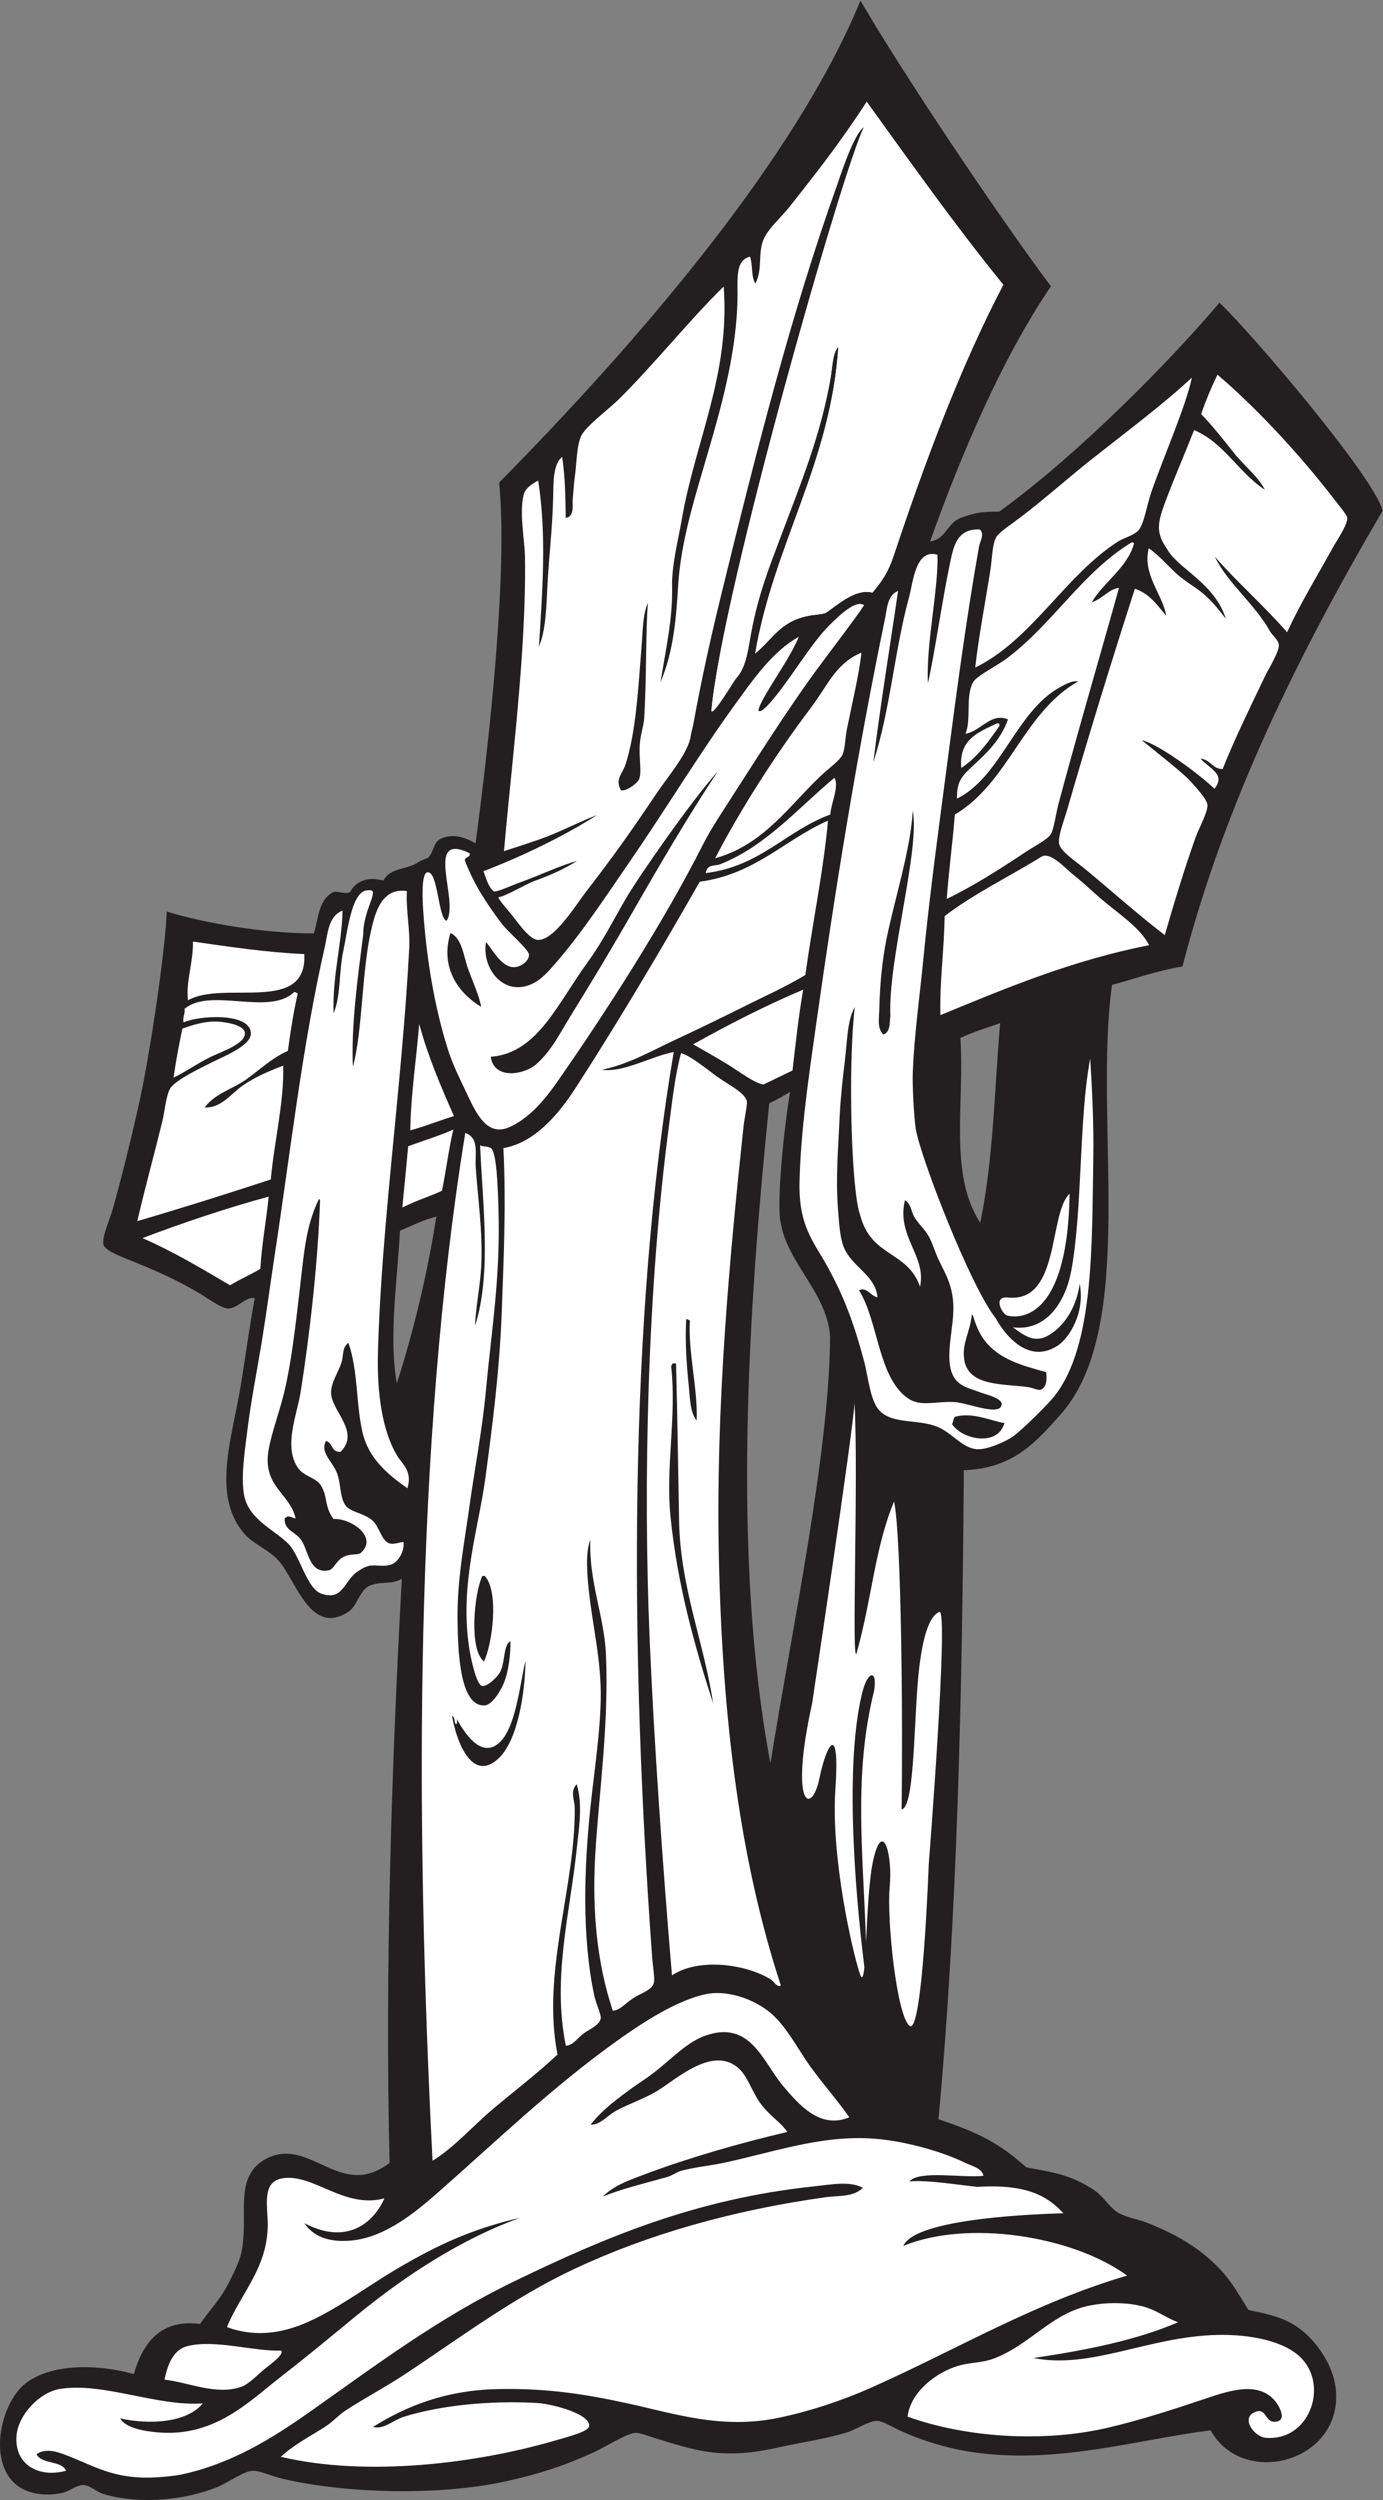<?xml version="1.0" encoding="UTF-8" standalone="no"?>
<svg
   xmlns:dc="http://purl.org/dc/elements/1.1/"
   xmlns:cc="http://creativecommons.org/ns#"
   xmlns:rdf="http://www.w3.org/1999/02/22-rdf-syntax-ns#"
   xmlns:svg="http://www.w3.org/2000/svg"
   xmlns="http://www.w3.org/2000/svg"
   viewBox="0 0 543.64 982.48"
   height="982.48"
   width="543.64"
   xml:space="preserve"
   id="svg2"
   version="1.1"><rect x="0" y="0" width="543.64" height="982.48" fill="#808080" stroke="none"/><defs
     id="defs6" /><g
     transform="matrix(1.333,0,0,-1.333,0,982.48)"
     id="g10"><g
       transform="scale(0.1)"
       id="g12"><path
         id="path14"
         style="fill:#231f20;fill-opacity:1;fill-rule:evenodd;stroke:none"
         d="m 2537.41,7368.61 c 123.68,-212.62 402.39,-629.2 561.65,-842.19 -148.59,-219.24 -267.22,-503.13 -356.37,-752.21 48.66,6.84 48.5,54.4 92.26,70.19 35.41,12.8 57.95,18.4 111.54,17.43 236.8,171.49 507.87,448.24 649.62,616.44 97.99,-93.54 457.22,-515.86 481.18,-613.39 -249.54,-425.84 -466.05,-862.75 -590.33,-1343.76 -75.03,-12.59 -139.27,-35.55 -207.79,-54.42 -55.69,-403.62 78.43,-1008.95 -152.02,-1266.76 -70.42,-78.77 -137.67,-158.9 -284.89,-163.92 -4.72,-650.18 -18.67,-1308.93 -74.76,-1913.4 123.14,-41.1 182.79,-73.42 258.93,-141.897 69.21,-13.086 132.53,-20.254 202.41,-68.848 25.19,-17.52 38.74,-43.984 66.04,-63.535 26.04,-15.352 59.72,-20 87.01,-30.742 79.27,-31.192 152.71,-70.586 215.06,-136.27 37.46,-39.492 59.68,-82.246 84.89,-121.308 55.2,-11.27 116.01,-21.895 167.2,-68.282 36.6,-33.144 81.29,-92.91 89.51,-160.293 26.6,-218.164 -272.62,-299.55 -368.44,-125.918 -216.56,-26.953 -453.56,-101.777 -704.5,-63.984 -71.52,10.762 -146.16,32.988 -213.68,64.297 -21.86,10.117 -49.84,27.324 -65.34,27.539 -24.44,0.332 -61.26,-25.547 -89.36,-34.121 -40.66,-12.442 -90.97,-22.422 -139.82,-31.504 -73.89,-13.731 -136.98,-34.492 -229.87,-29.629 -66.45,3.457 -128.94,23.828 -191.66,43.105 -20.47,6.29 -48.75,17.442 -61.54,16.817 C 1847.9,196.777 1788.92,158.242 1753,141.699 1665.36,101.367 1586.81,75.566 1484.64,53.711 1296.93,13.555 1026.89,17.715 832.754,62.773 803.516,69.551 765.688,86.856 745.879,86.289 717.578,85.488 674.465,51.602 638.805,37.422 547.086,0.938 419.355,-14.297 307.945,16.641 286.641,22.559 265.289,43.574 246.195,44.258 226.254,44.98 205.543,26.25 185.426,21.484 143.824,11.641 93.648,15.117 59.102,37.051 -39.605,99.727 -0.914,283.77 74.805,343.418 c 73.996,58.281 209.277,59.043 319.922,27.773 24.074,86.485 76.359,164.2 195.191,147.774 26.957,40.293 59.812,71.64 84.098,120.449 11.636,23.399 31.492,60.215 37.859,90.742 20.504,98.321 -14.84,192.578 41.934,252.852 20.714,21.992 57.914,40.212 96.484,37.872 97.781,-5.92 178.687,-118.575 298.567,-26.954 -13.95,577.654 6.21,1173.614 36.05,1722.114 -31.15,-18.66 -59.72,-6.14 -93.24,-19.81 -31.44,-12.81 -37.71,-59.61 -63.33,-76.84 -110.895,-74.45 -154.684,88.75 -204.477,147.31 -29.175,34.32 -76.754,51.58 -102.375,80.84 -98.492,112.44 -37.445,282.13 -11.992,435.45 15.301,92.15 26.309,180.25 41.805,260.06 -24.934,6.93 -51.223,-30.76 -78.633,-30.34 -20.711,0.34 -64.492,33.52 -90.957,48.66 -66.789,38.24 -112.84,59 -188.969,89.98 -26.535,10.8 -82.14,30.74 -87.351,48.73 -6.282,21.67 17.707,72.96 26.777,104.94 28.398,100 55.078,210.68 76.895,307.53 32.683,145.08 78.476,454.48 82.625,570.5 114.207,-35.45 296.05,-65.08 433.726,-64.31 14.195,43.31 12.313,95.57 54.883,120.53 12.848,7.53 31.423,-6.76 51.793,0.93 13.45,24.69 32.99,33.63 48.3,37.01 18.57,4.1 33.31,0.56 50.45,-2.64 20.35,38.84 67.9,31.19 99.81,52.34 11.41,7.56 30.54,13.57 32.12,15.02 15.37,14.07 15.03,44.18 34.96,54.69 37.48,19.75 77.88,3.05 104.65,-12.39 44,329.43 94.9,809.59 69.53,1063.54 413.34,418.82 874.11,955.22 1065.5,1420.84 z M 1286.76,3783.8 c -27.56,-174.84 -67.29,-337.98 -116.55,-491.92 -24.66,138.12 2.1,308.53 9.33,450.25 28.74,12.2 73.04,33.61 107.22,41.67 z m 1662.53,570.33 c -16.99,-197.35 -18.97,-393.31 -58.54,-588.63 -93.61,143.18 -45.91,350.16 -58.65,544.96 36.53,17.31 81.51,30.88 117.19,43.67 z m -677.3,-2182.45 c -114.02,605.76 -65.62,1336.54 -3.59,1945.85 27.12,13.95 35.92,18.38 61.42,33.89 -25.62,-159.58 -38.01,-343.58 -27.87,-383.92 19.76,-122.89 137.14,-207.32 145.92,-337.89 -1.72,-342.46 -115.53,-876.8 -175.88,-1257.93 v 0" /><path
         id="path16"
         style="fill:#ffffff;fill-opacity:1;fill-rule:evenodd;stroke:none"
         d="m 2555.69,7070.46 c 131.79,-182.44 262.06,-366.46 402.86,-539.55 -126.32,-241.22 -229.92,-519.06 -323.08,-798.37 -16.31,-48.9 -32.62,-72.64 -62.7,-109.23 -52.24,13.92 -109.29,-42.41 -138.84,-60.32 -21.63,-5.66 -31.16,-3.95 -54.75,-9.07 -79.12,-17.16 -100.61,-67.39 -152.23,-110.1 55.66,324.45 222.84,560.41 245.43,904.89 -17.97,-20.53 -17.2,-58.82 -23.4,-94.06 -29.93,-170.11 -87.12,-307.09 -145.89,-463.7 -35.68,-95.06 -66.81,-171.94 -88.11,-286.15 -9.71,-52.04 -14.09,-100.6 -44.22,-134.08 -7.56,-8.38 -65.56,-107.95 -73.03,-96.92 32.04,355.38 391.33,1609.66 449.98,1721.54 -30.16,-18.89 -69.75,-144.07 -80.82,-175.04 -133.05,-372.12 -236.38,-780.16 -337.12,-1191.12 -31.79,-129.69 -60.58,-257.02 -85.95,-397.73 -1.67,-9.24 -5.53,-19.25 -6.65,-28.93 -5.85,-50.4 -68.62,-122.66 -101.12,-171.18 -69.4,-103.61 -128.18,-187.22 -206.89,-288.44 -29.85,-38.4 -96.47,-148.65 -144.86,-143.22 -26.29,2.95 -61.91,58.68 -84.46,84.79 -5.73,6.66 -30.48,35.14 -29.82,40.76 18.77,2.07 83.16,39.62 103.75,47.08 56.99,20.64 91.43,37.58 127.4,59.55 -43.42,-10.47 -108.1,-41.53 -170.52,-63.98 -23.32,-8.39 -63.65,-27.46 -74.37,-25.52 -17.55,15 -22.22,38.32 -30.71,59.5 115.33,44.47 237.73,103.55 334.77,165.62 -49.11,-18.5 -112.6,-51.53 -164.52,-69.83 -37.94,-13.37 -70.59,-23.99 -109.55,-36.49 21.44,252.12 65.96,588 61.93,864.84 -0.76,52.1 -17.7,133.45 -3.61,187.16 5.16,19.63 29.45,33.87 42.43,40.42 25.57,-162.35 12.16,-331.44 2.23,-489.65 21.16,51.23 21.68,118.03 25.26,184.13 4.7,86.76 14.31,160.14 16.67,255.97 0.98,39.75 -1.2,97.14 26.51,119.33 8.64,-59 9.57,-109.3 10.67,-179.83 26.46,3.63 19.12,39.15 20.55,54.41 2.02,21.66 3.04,45.05 5.95,64.93 5.75,39.25 5,92.27 19.24,122.79 12.97,27.8 84.53,81.73 109.57,106.53 108.52,107.48 206.01,231.06 310.43,333.64 19.08,-260.26 -83.24,-453.97 -123.6,-686.51 -11.21,-64.62 -30.02,-135.23 -28.58,-198.59 2.15,-94.93 -18.79,-184.87 -34.19,-281.51 39.36,92.16 46.26,191.56 52.11,285.46 5.94,95.21 29.18,188.97 55.79,281.93 50.92,177.95 112.77,359.56 118.97,553.19 2.01,63.2 -9.47,122.19 37.02,133.94 8.65,-22.82 3.04,-60.48 15.92,-78.91 21.57,40.68 7.41,85.83 22.77,126.46 12.93,34.22 50.04,64.53 77.32,98.71 26.88,33.69 54.28,69.06 77.31,98.71 55.74,71.79 107.24,144.72 150.75,211.75 z m -114,-2119.4 c -13.19,-146.27 -44.13,-292.64 -66.85,-454.97 -57.83,-35.06 -120.11,-62.71 -181.83,-93.52 -61.85,-30.87 -131.24,-64.86 -193.99,-93.87 -72.96,-33.73 -144.72,-76.11 -224.19,-91.98 62.94,-9.49 146.98,40.22 211.92,52.25 -133.84,-790.06 -129.83,-1753.85 -63.87,-2665.73 2.19,-30.33 8.86,-65.95 5.12,-79.1 -6.05,-21.31 -39.13,-30.43 -60.35,-44.37 -23.65,-15.57 -40.33,-36.68 -60.5,-37.17 -46.6,138.61 -61.17,293.9 -52,456.27 9.84,174.06 40.96,385.52 31.75,594.72 -4.9,111.49 -50.56,213.32 -46.11,337.58 -14.99,-39.2 -9.4,-103.36 -4.28,-151.31 10.99,-103.06 37.29,-207.34 34.97,-319.78 -2.09,-100.74 -17.94,-201.9 -29.96,-313.85 -19.34,-179.98 -25.76,-387.71 10.74,-557.89 5.48,-25.57 20.81,-57.34 19.32,-68.03 -2.81,-20.06 -31.77,-31.17 -49.56,-44.18 -22,-16.07 -29.21,-34.04 -53.3,-37.03 -40.93,200.28 12.28,391.19 32.03,580.33 6.5,62.25 18.32,130.14 -0.07,190.84 -20.62,-20.93 -6.15,-46.34 -5.88,-68.53 2.72,-234.1 -98.55,-485.02 -50.78,-728.32 -58.33,-54.9 -124.5,-105.33 -187.79,-158.44 -61.92,-51.97 -115.94,-115.1 -180.66,-154.71 -51.98,1022.5 -53.2,2107.33 96.46,3030.02 42.49,-14.69 28.2,-63.67 30.74,-100.23 6.17,-89.31 21.43,-195.29 16.41,-291.33 -3.24,-61.89 -16.64,-122.95 -18.2,-176.8 50.29,154.83 20.7,373.81 14.93,533.19 1.86,-5.98 23.89,-2.82 32.6,-10.16 16.08,-13.56 19.5,-113.45 21.47,-179.62 5.97,-200.79 -20.14,-352.66 -36.6,-530.01 -11.48,-123.69 -33.22,-231.79 -47.54,-335.78 -15.86,-115.1 -38.38,-225.31 -36.53,-346.37 1.17,-77.03 3.53,-256.09 80.43,-250.48 21.07,1.52 44.24,40.11 52.89,58.61 18.99,40.66 23.19,99.9 22.7,130.06 -21.55,-8.81 -14.76,-60.41 -30.67,-90.61 -7.83,-14.86 -38.13,-44 -53.22,-40.62 -16.83,3.75 -33.51,82.65 -38.21,114.49 -27.64,186.93 28.19,350.55 48.02,497.81 20.24,150.37 41.84,315.49 48.22,487.01 5.92,158.99 13.25,322.29 5.04,486.2 93.34,16.01 164.01,101.73 212.63,176.92 126.32,195.36 255.16,413.06 366.34,608.37 164.88,22.71 248.95,123.15 378.21,180.12 z m 19.17,126.4 c 14.41,-26.07 -10.34,-74.52 -12.31,-108.26 -131.73,-48.71 -205.78,-152.91 -367.55,-172.71 4.71,27.54 26.96,19.85 42.7,26.03 135.24,53.01 231.51,167.84 337.16,254.94 z m -351.9,-237.23 c 74.58,144.28 180.12,308.65 283.09,444.74 47.83,63.21 72.98,130.74 148.12,161.28 -4.75,-53.53 -28.76,-156.62 -42.49,-224.06 -5.23,-25.68 -5.47,-58.1 -12.95,-75.86 -7.44,-17.72 -40.59,-40.65 -63.6,-62.44 -94.63,-89.55 -169.67,-204.41 -312.17,-243.66 z m 1235.16,927.57 c -20.42,-72.19 -90.49,-114.15 -124.67,-173.11 33.28,11.34 50.5,39.16 80.37,42.63 -53.2,-191.23 -120.07,-418.32 -178.55,-637.16 -7.81,-29.21 -13.18,-75.2 -23.46,-90.47 -10.21,-15.16 -52.85,-37.28 -74.62,-51.84 -76.47,-51.15 -155.96,-101.14 -231.39,-137.68 6.3,84.6 17.24,164.74 24.01,248.9 159.19,94.12 201.48,300.71 363.32,392.27 -16.72,3.8 -39.88,-9.17 -57.25,-19.11 -126.09,-72.06 -171.95,-263.57 -299.77,-326.22 -1.47,52.67 17.17,69.17 48.52,98.15 41.55,38.39 80.46,75.93 101.81,135.18 -50.23,21.78 -80.59,-35.02 -125.21,-42.02 17.38,41.79 -0.77,109.72 22.27,151.66 10.6,19.26 69.35,47.63 99.48,70.32 137.57,103.64 222.09,253.16 367.88,341.96 4.18,0.67 6.41,-0.67 7.26,-3.46 z m 170.61,489.37 c -17.62,-84.18 -82.7,-231.78 -119.52,-337.16 -13.28,-37.97 -21.02,-93.2 -37.44,-112.35 -13.58,-15.8 -43.68,-22.78 -60.57,-33.56 -155.56,-99.38 -255.29,-290.88 -421.32,-371.79 11.13,98.78 29.69,191.1 44.84,288.92 4.8,30.98 5.05,71.09 16.19,93.93 7.61,15.58 44.76,39.1 70.88,58.98 73.93,56.21 144.33,119.32 212.7,173.32 107.77,85.11 210.52,161.72 294.24,239.71 z M 2940.27,5237.93 c 6.09,1.43 6.83,-2.69 7.32,-7.07 -32.36,-46.57 -65.08,-92.81 -112.82,-124.59 -7.92,85.34 51.63,105.75 105.5,131.66 z M 1422.39,2724.22 c -24.03,-49.42 -40.36,-217.15 4.86,-251.95 25.78,54.61 44.26,206.71 2.34,252.09 -2.39,-0.04 -4.79,-0.1 -7.2,-0.14 z m 49.1,-492.34 c -53.06,-46.68 -102.22,30.25 -123.77,69.62 -0.51,-5.41 1.54,-13.26 -3.32,-14.47 -5.9,6.11 -2.17,22.21 -11.29,24.98 10.75,-67.83 56.12,-199.06 135.68,-126.99 58.27,52.77 79.73,195.8 80.84,289.59 -16.7,-69.06 -28.11,-198.73 -78.14,-242.73 z m -235.28,2119.85 c 26.61,-98.39 64.31,-185.26 102.45,-271.68 -43.81,-13.17 -83.89,-29.97 -128.81,-42.09 2.11,111.02 17.83,208.93 26.36,313.77 z M 511.918,4193.75 c 7.02,49.77 15.969,97.68 26.02,144.53 27.128,8.61 63.82,23.05 107.636,20.08 24.262,-1.65 72.258,-10.34 76.207,-30.94 6.492,-33.86 -72.277,-58.44 -102.992,-74 -43.375,-21.97 -77.566,-46.68 -106.871,-59.67 z m 336.949,78.51 c -46.972,-20.38 -83.105,-56.21 -124.387,-85.22 -39.519,-27.77 -91.535,-40.93 -120.847,-81.54 48.344,-2.16 76.535,39.31 110.406,63.34 36.258,25.73 76.836,42.88 121.266,59.95 2.156,-111.6 -26.782,-223.87 -36.746,-335.58 -129.641,-42.46 -260.407,-83.85 -393.704,-122.8 25.497,108.9 45.625,179.81 73.567,293.07 7.598,30.78 10.621,75.55 23.32,97.67 14.641,25.5 93.555,62.21 124.524,78.01 33.593,17.15 114.41,48.3 113.582,85 -1.368,60.91 -148.711,53.83 -198.66,32.18 -3.106,17.13 5.183,23.28 2.843,39.67 76.207,64.77 249.403,-21.46 323.102,49.43 5.801,1.13 6.265,-3.29 10.871,-3.39 -12.063,-54.34 -21.348,-111.34 -29.137,-169.79 z m 48.516,285.38 c 9.082,-178.84 -237.317,-75.7 -343.035,-136.23 -6.692,54.74 15.906,111.85 14.66,173.11 106.758,-15.09 212.168,-31.6 328.375,-36.88 z m 994.347,904.93 c -9.45,-116.73 -15.85,-250.09 -47.33,-346.59 -8.86,-27.16 -32.06,-42.52 -12.94,-75.86 16.92,-2.43 48.47,21.52 53.36,33.44 8.11,19.72 -0.7,62.49 1.66,100.84 1.76,28.51 11.71,57.12 12.95,75.87 7.7,117.06 4.34,271.69 11.4,342.28 -15.3,-29.75 -15.38,-84.07 -19.1,-129.98 v 0" /><path
         id="path18"
         style="fill:#ffffff;fill-opacity:1;fill-rule:evenodd;stroke:none"
         d="m 3590.19,6265.84 c 111.4,-94.59 241.24,-233.55 341.86,-364.29 15.33,-19.89 39.79,-49.07 40.7,-56.83 2.41,-20.19 -30.25,-66.79 -41.52,-87.22 -47.25,-85.76 -95.86,-164.09 -135.59,-251.06 -67.83,77.59 -148.62,148.79 -213.14,222.74 35.64,-75.92 118.29,-139.84 162.69,-220.1 5.83,-10.56 24.48,-25.15 25.95,-39.11 2.12,-20.16 -29.69,-70.01 -41.39,-94.42 -43.11,-90.02 -88.01,-181.55 -124.38,-272.44 -31.18,0.63 -33.21,26.5 -65.41,31.14 28.37,-31.61 75.28,-46.13 41.33,-89.22 -44.02,42.75 -166.25,132.92 -214.24,143.15 33.74,-28.04 121.01,-95.76 141.77,-119.34 13.61,-15.45 49.6,-52.32 51.78,-71.01 2.24,-19.31 -25.46,-69.98 -34.19,-94.28 -33.51,-93.2 -65.8,-200.78 -91.64,-289.82 -80.74,61.48 -152.37,126.69 -237.84,197.06 -21.63,17.81 -68.59,49.1 -73.38,70.59 -4.92,22.17 13.83,68.62 23.26,101.27 63.07,218.23 133.03,445.18 199.88,651.98 43.63,-14.63 63.94,-46.4 92.06,-79.18 -8.45,60.21 -70.83,120.34 -51.16,198.78 30.59,-21.62 53.67,-48.96 80.64,-74.06 27.99,-26.03 60.75,-41.76 87.71,-66.72 21.84,-20.22 37.1,-38.82 58.9,-67.28 -32.59,105.13 -142.34,148.67 -173.18,205.51 -33.19,47.35 -28.82,75.7 -6.24,136.7 25.75,69.56 58.86,145.17 85.89,214.09 89.39,-38.03 131.12,-125.63 208.63,-176.01 -20.17,39.81 -61.21,70.79 -92.14,109.84 -31.15,39.35 -62.55,79.3 -95.8,113.38 14.05,40.66 30.22,79.26 48.19,116.16 z m -1034.5,804.62 -7.98,-75.12 c -58.65,-111.88 -417.94,-1366.16 -449.98,-1721.54 7.47,-11.03 65.47,88.54 73.03,96.92 30.13,33.48 34.51,82.04 44.22,134.08 21.3,114.21 52.43,191.09 88.11,286.15 58.77,156.61 115.96,293.59 145.89,463.7 6.2,35.24 5.43,73.53 23.4,94.06 -22.59,-344.48 -189.77,-580.44 -245.43,-904.89 51.62,42.71 73.11,92.94 152.23,110.1 23.59,5.12 33.12,3.41 54.75,9.07 29.55,17.91 86.6,74.24 138.84,60.32 30.08,36.59 46.39,60.33 62.7,109.23 93.16,279.31 196.76,557.15 323.08,798.37 -140.8,173.09 -271.07,357.11 -402.86,539.55 z M 792.336,3842.68 c -7.332,-71.84 -20.133,-138.41 -24.707,-212.91 -28.371,-17.45 -60.945,-30.84 -89.082,-48.52 -83.574,48.98 -166.297,98.85 -258.32,139.04 117.386,44.87 253.722,90.26 372.109,122.39 z m 544.594,197.73 c -13.34,-54.71 -20.81,-117.62 -33.63,-180.68 -40.08,-17.89 -70.89,-26.98 -116.88,-49.06 5.59,59.82 12.04,119.32 17.13,180.36 41.35,15.57 94.29,31.65 133.38,49.38 z m 965.68,-2523.46 c -11.42,-6.72 -19.6,11.31 -29.14,17.44 -67.94,43.54 -210.6,66.84 -291.89,12.39 -27.1,321.64 -53.24,690.47 -66,996.11 -18.91,452.91 -6.9,1026.39 57.33,1509.78 9.81,73.83 17.82,148.8 35.5,213.12 26.78,-8.49 60.14,-34.88 102.1,-66.45 30.84,-23.19 84.56,-48.52 91.43,-73.85 3,-11.03 -6.39,-48.31 -9.34,-75.79 -42.2,-394.6 -81.36,-823.14 -73.05,-1254.45 9.59,-497.75 63.39,-912.96 183.06,-1278.3 z m -271.74,1769.91 c 4.03,-38.38 3.85,-81.27 23.6,-103.99 3.57,92.05 -25.53,200.82 -20.08,294.88 -4.6,0.1 -5.07,4.52 -10.87,3.38 -3.4,-60.56 0.39,-128.06 7.35,-194.27 z m -51.43,53 c 15.8,-146.7 -16.76,-293.92 -2.34,-439.33 20.07,-202.39 72.69,-387.6 125.86,-552.07 -26.91,180.92 -96.56,339.68 -100.39,538.16 -2.85,148.15 -4.71,299.4 -8.94,464.32 -3.59,-0.08 -7.2,-0.14 -10.8,-0.22 -0.11,-4.61 -4.52,-5.06 -3.39,-10.86 z m 389.04,1112.9 c -13.31,-76.67 -22.26,-157.58 -31.42,-238.25 l -85.62,-41.25 c -26.21,3.13 -76.3,41.32 -105.56,59.17 -37.9,23.12 -73.81,43.07 -101.96,59.25 103.94,57.76 210.55,112.98 324.56,161.08 z m 1020.06,131.27 c -229.28,-45.51 -421.72,-126.48 -615.35,-206.29 -2.45,103.64 11.17,191.79 12.38,291.89 86.31,66.31 196.38,119.57 284.7,174.72 27.5,17.18 70.87,-34.31 98.28,-55.72 27,-21.07 51.9,-45.52 76.91,-66.93 54.43,-46.59 115.5,-84.47 143.08,-137.67 v 0" /><path
         id="path20"
         style="fill:#ffffff;fill-opacity:1;fill-rule:evenodd;stroke:none"
         d="m 1199.86,4743.51 c -3.15,-55.73 9.82,-112.44 6.85,-169.11 -21.17,-404.95 -82.24,-811.79 -92.22,-1193.58 -3.17,-121.17 13.9,-230.55 56.21,-301.39 15.51,-25.97 46.26,-45.56 30.67,-96.64 -54.95,38.91 -114.75,86.19 -132.83,166.68 -18.84,83.89 -12.38,179.38 -41.06,262.05 -19.73,-14.45 -13.69,-36.56 -20.49,-57.98 -9.217,-29.07 -31.978,-60.4 -30.65,-90.61 2.348,-53.67 85.86,-113.36 28.52,-172.29 -28.512,-3.92 -22.946,27.56 -43.821,31.57 -17.078,-33.79 15.777,-56.58 30.527,-89.44 14.644,-32.57 9.134,-74.66 27.144,-100.29 14.69,-20.9 54.48,-21.91 80.09,-45.27 21.18,-19.32 26.29,-61.8 51.7,-67.41 13.58,-3 31.12,5.22 39.53,4.36 2.88,-26.21 -14.12,-57.03 -34.75,-65.49 -22.35,-9.16 -49.77,-0.1 -68.32,-4.92 -14.14,-3.67 -26.65,-12.21 -35.64,-18.67 -36.5,-26.19 -40.63,-84.77 -103.207,-63.2 -43.828,15.09 -62.992,110.91 -96.425,145.76 -41.489,43.26 -120.489,72.42 -132.489,148.67 -8.777,55.8 3.145,129.8 10.723,191.05 10.078,81.47 27.344,168.25 41.863,256.45 13.785,83.71 24.969,169.49 38.274,256.39 46.5,303.71 81.152,617.12 148.093,910.22 8.411,36.8 9.735,89.26 51.978,105.42 -1.45,-94.05 -30.192,-192.27 -26.567,-302.97 22.067,51.47 15.3,121.89 28.857,184.18 12.06,55.43 24.57,181.1 73.25,178.48 38.74,6.68 -15.18,-55.5 -14.53,-129.96 -16.04,-126.34 -35.92,-266.98 -30.53,-390.03 28.64,103.59 25.81,278.7 53.48,400.71 11.77,51.86 30.35,127.79 105.77,117.26 z M 2394.69,2347.52 c 0,0 120.67,800.86 125.19,886.58 12.26,-217.36 -10,-795.74 6.79,-735.29 45.11,162.42 53.51,309.86 109.85,444.98 21.95,-101.8 25.99,-662.09 22.16,-907.62 36.04,4.42 35.97,223.48 47.24,367.79 11.27,144.34 36.35,204.05 64.36,214.26 28.02,10.2 -31.57,-744.35 -31.57,-744.35 0,0 -18.03,-505.2 -56.4,-475.9 -38.35,29.3 -67.66,315.68 -58.65,410.43 9.04,94.76 -20.31,196.31 -47.38,83.49 -14.09,-58.67 -18.41,-166.81 -22.48,-247.5 -8.8,271.78 -37.26,493.62 24.02,742.23 9.91,63.2 -19.39,58.44 -35.28,-6.83 -57.57,-233.58 -12.21,-659.67 6.45,-808.74 -2.88,-28.34 -6.77,-39.43 -13.34,-19.74 -22.55,67.67 -85.71,345.12 -72.17,543.63 13.53,198.52 -24.82,139.9 -47.39,31.6 -22.55,-108.28 -89.09,-85.84 -21.4,220.98 z m 581.58,1197.28 c 150.27,-11.44 115.94,248.73 177.87,306.3 -6.52,-417.8 -184.37,-358.95 -184.93,-358.74 -13.53,3.6 -44.9,60.26 7.06,52.44 z M 2504.53,1128.36 c -86.18,-36.19 -148.85,37.42 -196.23,93.44 -57.81,68.34 -94.79,195.56 -229.67,146.81 -61.88,-22.38 -109.71,-82.18 -174.01,-125.78 -64.7,-43.87 -127.98,-90 -163,-136.37 28.61,-0.83 50,27.58 74.82,41.06 36.26,19.69 80,34.47 117.74,56.27 56.31,32.52 169.49,141.72 247.17,65.98 24.61,-23.99 38.12,-70.43 63.2,-103.21 27.29,-35.62 58.1,-53.08 77.18,-81.33 -144.79,-34.19 -294.2,-77.18 -426.03,-127.027 -43,-16.269 -87.44,-32.09 -117.6,-63.476 54.42,22.48 119.1,37.89 189.73,57.656 13.98,3.926 27.74,14.902 42.85,18.828 40.43,10.547 84.56,14.316 129.16,24.102 162.77,35.707 304.67,88.107 470.39,66.677 79.21,-10.25 171.18,-36.52 235.34,-67.478 20.43,-9.844 49.45,-15.801 54.76,-38.555 -60.86,-7.383 -188.9,17.363 -218.85,-16.758 53.8,5.352 150.81,-11.347 201.48,-15.976 162.01,10.293 215.73,-38.887 253.06,-77.774 -67.43,-2.051 -436.63,-13.105 -472.06,-96.211 190.74,78.301 499.32,29.453 659.71,-87.578 -275.45,-80.898 -503.94,-219.043 -756.95,-331.445 -84.52,-37.539 -180.67,-69.258 -271.95,-88.047 -166.61,-34.316 -305.41,12.48 -440.09,41.934 -121.87,26.64 -237.9,46.425 -389.7,42.89 -151.34,-3.535 -266.29,-49.941 -365.12,-111.465 32.47,-8.652 58.11,19.864 93.03,30.606 106.37,32.695 250.35,47.93 391.7,39.961 41.01,-2.324 158.86,-32.129 152.56,-69.082 -2.72,-15.918 -67.09,-31.895 -100.02,-41.543 C 1405.16,107.539 1080.79,67.5 827.898,127.48 c 39.457,36.133 86.067,60.04 131.516,88.946 21.25,13.535 38.828,34.004 60.286,47.969 55.51,36.171 114.44,67.031 170.83,104.121 158.67,104.355 319.33,226.25 501.67,312.129 214.23,100.839 464.39,173.418 744.86,212.382 34.87,4.844 78.46,-0.664 107.49,27.266 -37.69,21.27 -95.28,9.57 -144.11,4.434 C 2050.81,887.988 1781.85,773.242 1516.47,644.844 1291.11,535.82 1107.46,396.602 911.793,258.711 804.395,183.047 682.387,106.328 533.656,75 512.32,70.508 466.781,66.562 443.813,66.074 332.766,63.691 276.445,100.703 201.348,129.824 c -23.672,9.16 -63.223,26.328 -93.731,5.391 15.172,-30.762 72.715,-17.442 87.36,-48.731 C 115.258,64.082 40.605,103.984 48.922,191.68 c 5.664,59.726 67.363,125.683 127.012,135.683 126.796,21.231 288.39,-52.656 422.093,-42.285 -45.894,-57.012 -156.035,-64.004 -243.988,-44.297 16.875,-28.222 68.188,-37.363 108.805,-41.113 169.945,-15.703 269.605,89.492 367.683,165.508 80.25,62.207 152.676,122.832 223.363,180.742 144.25,118.164 308.55,224.453 480.2,286.289 C 1395.61,800.273 1292.44,753.633 1170.1,681.367 1113.91,648.203 1058.04,609.082 999.336,573.672 908.531,518.887 798.047,462.891 669.316,509.707 708.219,607.5 790.844,685.02 789.465,814.473 c -0.61,56.66 -17.258,124.375 44.226,134.062 91.204,14.395 181.349,-91.308 299.989,-59.023 -30.94,-70.137 -108.65,-140.176 -236.032,-73.457 26.372,-39.219 72.895,-57.813 141.212,-50.782 99.5,10.215 189.28,85.801 252.92,141.68 170.96,150.157 336.81,310.877 531.44,449.527 77.45,55.18 173.94,116.66 256.66,134.57 71.96,15.57 156.48,-21.05 199.2,-60.97 44.47,-41.54 74.8,-102.56 110.97,-152.7 37.26,-51.68 77.82,-96.81 114.48,-149.02 z M 829.066,440.762 c 5.95,-8.477 -9.218,-21.367 -17.433,-29.141 -8.59,-8.105 -22.301,-17.891 -31.914,-25.82 -18.711,-15.43 -45.891,-44.024 -67.414,-51.719 -74.254,-26.523 -157.348,13.34 -227.246,20.84 9.062,43.418 25.289,87.617 66.511,98.496 81.653,21.562 200.887,-16.797 277.496,-12.656 z m 2644.884,83.359 c -123.34,-53.223 -271.54,-82.558 -426.45,-105.43 171.13,-33.867 339.04,63.633 542.4,68.067 94.58,2.051 200.03,-16.934 249.81,-70.82 77.97,-84.375 19.16,-243.243 -107.15,-232.5 -33.53,2.871 -73.57,56.933 -33.85,74.96 37.49,17.032 29.59,-30.078 61.75,-27.597 38.45,2.929 8.81,49.414 2.49,57.656 -51.43,66.875 -144.1,31.973 -219.77,6.563 -88.12,-29.61 -181.6,-59.395 -272.09,-80.86 -197.03,-46.699 -426.97,-28.965 -594.72,31.758 8.14,70.488 81.98,130.703 151.92,150.547 32.76,9.297 67.45,7.793 100.44,19.941 101.91,37.52 166.11,125.352 267.1,152.774 60.63,16.445 140.5,14.785 190.91,-3.535 30.19,-10.957 56.62,-30.469 87.21,-41.524 z m -584.3,5285.329 c 14.62,-14.08 0,-35.55 -2.64,-50.46 -35.74,-201.51 -64.58,-415.33 -92.32,-628.29 -23.98,-184.11 -52.17,-386.55 -71.55,-584.69 -11.96,-122.37 -26.55,-220.13 -31.46,-336.21 -1.57,-37.12 3.22,-126.9 8.29,-164.4 10.36,-76.9 161.05,-467.14 236.68,-561.94 l -0.03,0.02 c 0.2,-0.35 76.81,-149.4 182.68,-79.98 33.7,22.09 81.31,97.14 64.58,182.63 0.02,-0.19 -8.23,-97.91 -86.45,-149.2 -45.74,-29.98 -76.61,-3.65 -110.68,20.49 100.54,-13.3 155.57,78.28 171.88,164.4 33.91,179.1 22.54,452.32 56.32,627.61 5.25,-85.13 10.75,-195.87 9.15,-287.88 -4.61,-263.33 2.51,-554.21 -112.46,-704.3 -19.17,-25.02 -93.16,-98.58 -123.69,-121.2 -17.94,-13.3 -75.97,-40.52 -107.29,-38.08 -43.81,3.42 -73.25,48.77 -116.49,66.17 -57.42,23.11 -131.07,6.86 -170.15,47.13 -28.28,29.18 -33.62,100.23 -46.03,146.74 -28.88,108.34 -58.83,188.94 -106.11,275.21 -43.29,78.97 -87.26,121.8 -84.11,254.03 3.58,150.71 27.17,309.44 48.71,461.82 58.54,414.22 122.59,807.47 203.73,1199.35 5.44,26.26 6.39,67.46 38.07,79.95 -23.15,-160.23 -53.07,-341.23 -72.83,-504.74 51.39,159.48 61.26,325.21 105.57,487.37 11.29,41.32 18.41,143.5 83.41,123.88 3.36,-101.65 -34.05,-262.72 -28.09,-378.47 19.59,85.02 41.73,242.45 65.19,354.13 10.73,51.07 21.16,102.22 88.12,98.91 z m -275.6,-1207.93 c -13.89,-69.29 -19.8,-143.43 -21.17,-209.25 -0.47,-22.52 -6.84,-54.63 12.19,-71.78 21.93,8.4 17.84,37.26 20.56,54.41 -7.8,162.67 88.18,492.81 65.92,605.41 -5.98,-114.57 -54.57,-264.51 -77.5,-378.79 z m -93.37,-199.84 c -22.74,-41.88 -21.32,-93.3 -29.34,-159 -6.07,-49.78 -12.49,-107.35 -14.94,-158.71 -4.64,-97.31 -12.17,-186.54 -5.53,-273.76 3.01,-39.49 5.41,-86.3 16.62,-114.9 23.53,-60.06 94.42,-83.69 100.09,-149.29 -20.35,2.89 -31.79,31.97 -54.4,20.54 57.27,-92.05 55.66,-255.23 142.95,-317.69 37.94,-27.15 81.25,-9.22 137.05,-11.78 40.3,-1.84 134.95,-43.3 140.57,-8.09 3.02,18.87 -45.12,29.93 -58.28,34.89 -27.38,10.35 -48.74,14.94 -65.34,27.56 -56.56,42.89 -17.28,149.35 -18.76,226.46 -1.19,61.74 -22.67,95.74 -42.23,136.02 -11.98,24.66 -19.23,51.72 -30.18,71.43 -12.15,21.84 -32.98,38.99 -44.38,60.36 -8.45,15.85 -7.77,35.41 -26.1,46.3 -25.41,-108.28 64.47,-164.05 44.53,-254.79 -37.04,106.83 -144.05,85.43 -176.52,211.17 -26.48,70.64 -36.1,441.21 -15.81,613.28 z m 322.46,-1037.97 c 11.07,-81.83 115.14,-72.03 188.82,-82.79 17.38,-2.52 30.34,-11.7 39.74,-6.43 15.72,8.81 15.49,32.76 13.43,50.67 -76.34,20.82 -139.79,39.08 -181.84,93.71 -15.89,20.64 -25.31,45.19 -33.79,71.36 -0.24,2.19 -0.61,4.24 -3.66,3.54 -6.6,-54.82 -29.09,-82.81 -22.7,-130.06 z m -25.53,-169.73 c -7.7,-3.2 -5.51,-15.91 -10.39,-21.81 29.76,-45.84 135.28,-68.03 154.77,2.99 -36.03,4.74 -91.05,32.81 -144.38,18.82 z m -269.58,2392.09 c -23.32,-36.37 -116.51,-157.83 -147.12,-200.11 -91.28,-126.07 -178.74,-266 -265.93,-401.2 -22.57,-35 -43.77,-68.08 -62.77,-105.63 -114.11,-225.52 -282.83,-488.5 -427.25,-695.56 -41.02,-58.83 -85.52,-110.87 -143.63,-136.39 -64.16,-28.16 -96.57,39.2 -124.32,98.43 -21.8,46.5 -41.64,84.79 -56.56,132.13 -40.02,126.98 -63.64,271.74 -72.76,412.68 -1.17,18.15 -6.72,104.95 12.31,108.25 31.81,5.52 31.75,-134.81 56.77,-142.93 38.99,55.97 -68.34,265.04 68.17,199.35 2.77,-14.44 -14.99,-9.13 -13.98,-21.87 25.58,-67.32 60.74,-122.09 107.99,-185.16 19.27,-25.72 80.31,-76.49 80.98,-92.05 0.8,-18.31 -24.3,-37.67 -46.09,-36.9 -36.6,1.3 -62.9,54.32 -80.65,74.06 -13.48,-77.21 51.54,-162.26 135.6,-123.41 28.55,13.19 48.35,36.79 70.82,62.58 76.92,88.29 150.63,200.8 221,303.11 103.35,150.25 201.01,312.04 308,459.61 54.9,75.73 111.07,156.13 187.03,198.04 -24.51,-56.81 -58.92,-104.71 -94.07,-163.84 -5.17,-8.71 -28.89,-49.91 -24.15,-54.47 6.51,-6.26 27.11,16.83 31.97,22.22 57.24,63.48 120.34,174.92 177.22,231.01 23.31,23 77.1,76.79 101.42,58.05 z m -703.2,-866.14 c -36.43,-62.82 -68.58,-126.73 -111.65,-185.79 -43.34,-59.47 -79.46,-124.48 -122.57,-178.79 -39.01,-49.17 -89.9,-95.46 -163.7,-100.37 10.73,-69.86 99.71,-52.14 133.66,-22.64 45.94,39.92 72.15,94.73 101.68,142.39 62.11,100.24 123.71,202.62 184.87,309.61 74.76,130.79 168.58,290.8 249.56,411.66 -74.26,-81.38 -233.09,-309.23 -271.85,-376.07 z m -425.96,-317.87 c -5.88,32.58 -23.49,71.24 -38.14,110.89 -13.91,37.63 -17.08,90.56 -52.47,107 -31.93,-105.35 26.7,-179.36 90.61,-217.89 z M 893.262,3650.2 c -14.676,-122.07 -28.367,-270.26 -53.91,-379.11 -14.735,-62.79 -37.473,-120.39 -47.063,-173.75 -19.734,-109.82 63.066,-128.57 79.535,-203.69 -13.031,2.54 -22.547,12.74 -32.39,-0.62 -1.387,-36.72 33.718,-36.45 51.703,-67.42 19.183,-33.03 22.593,-94.46 77.258,-84.95 17.402,3.05 21.085,28.58 46.025,40.51 21.85,10.43 40.63,3.13 50.19,11.76 51.1,46.25 -30.41,102.48 -81.13,99.26 -27.562,36.68 -16.488,67.67 -37.937,100.1 -14.547,21.99 -48.664,25.54 -65.758,49.14 -45.445,62.67 -3.609,159.68 6.5,223.36 26.953,169.94 51.559,384.88 57.492,566.41 -0.242,2.19 -0.613,4.25 -3.66,3.53 -27.269,-56.5 -38.027,-111.12 -46.855,-184.53 v 0" /></g></g></svg>